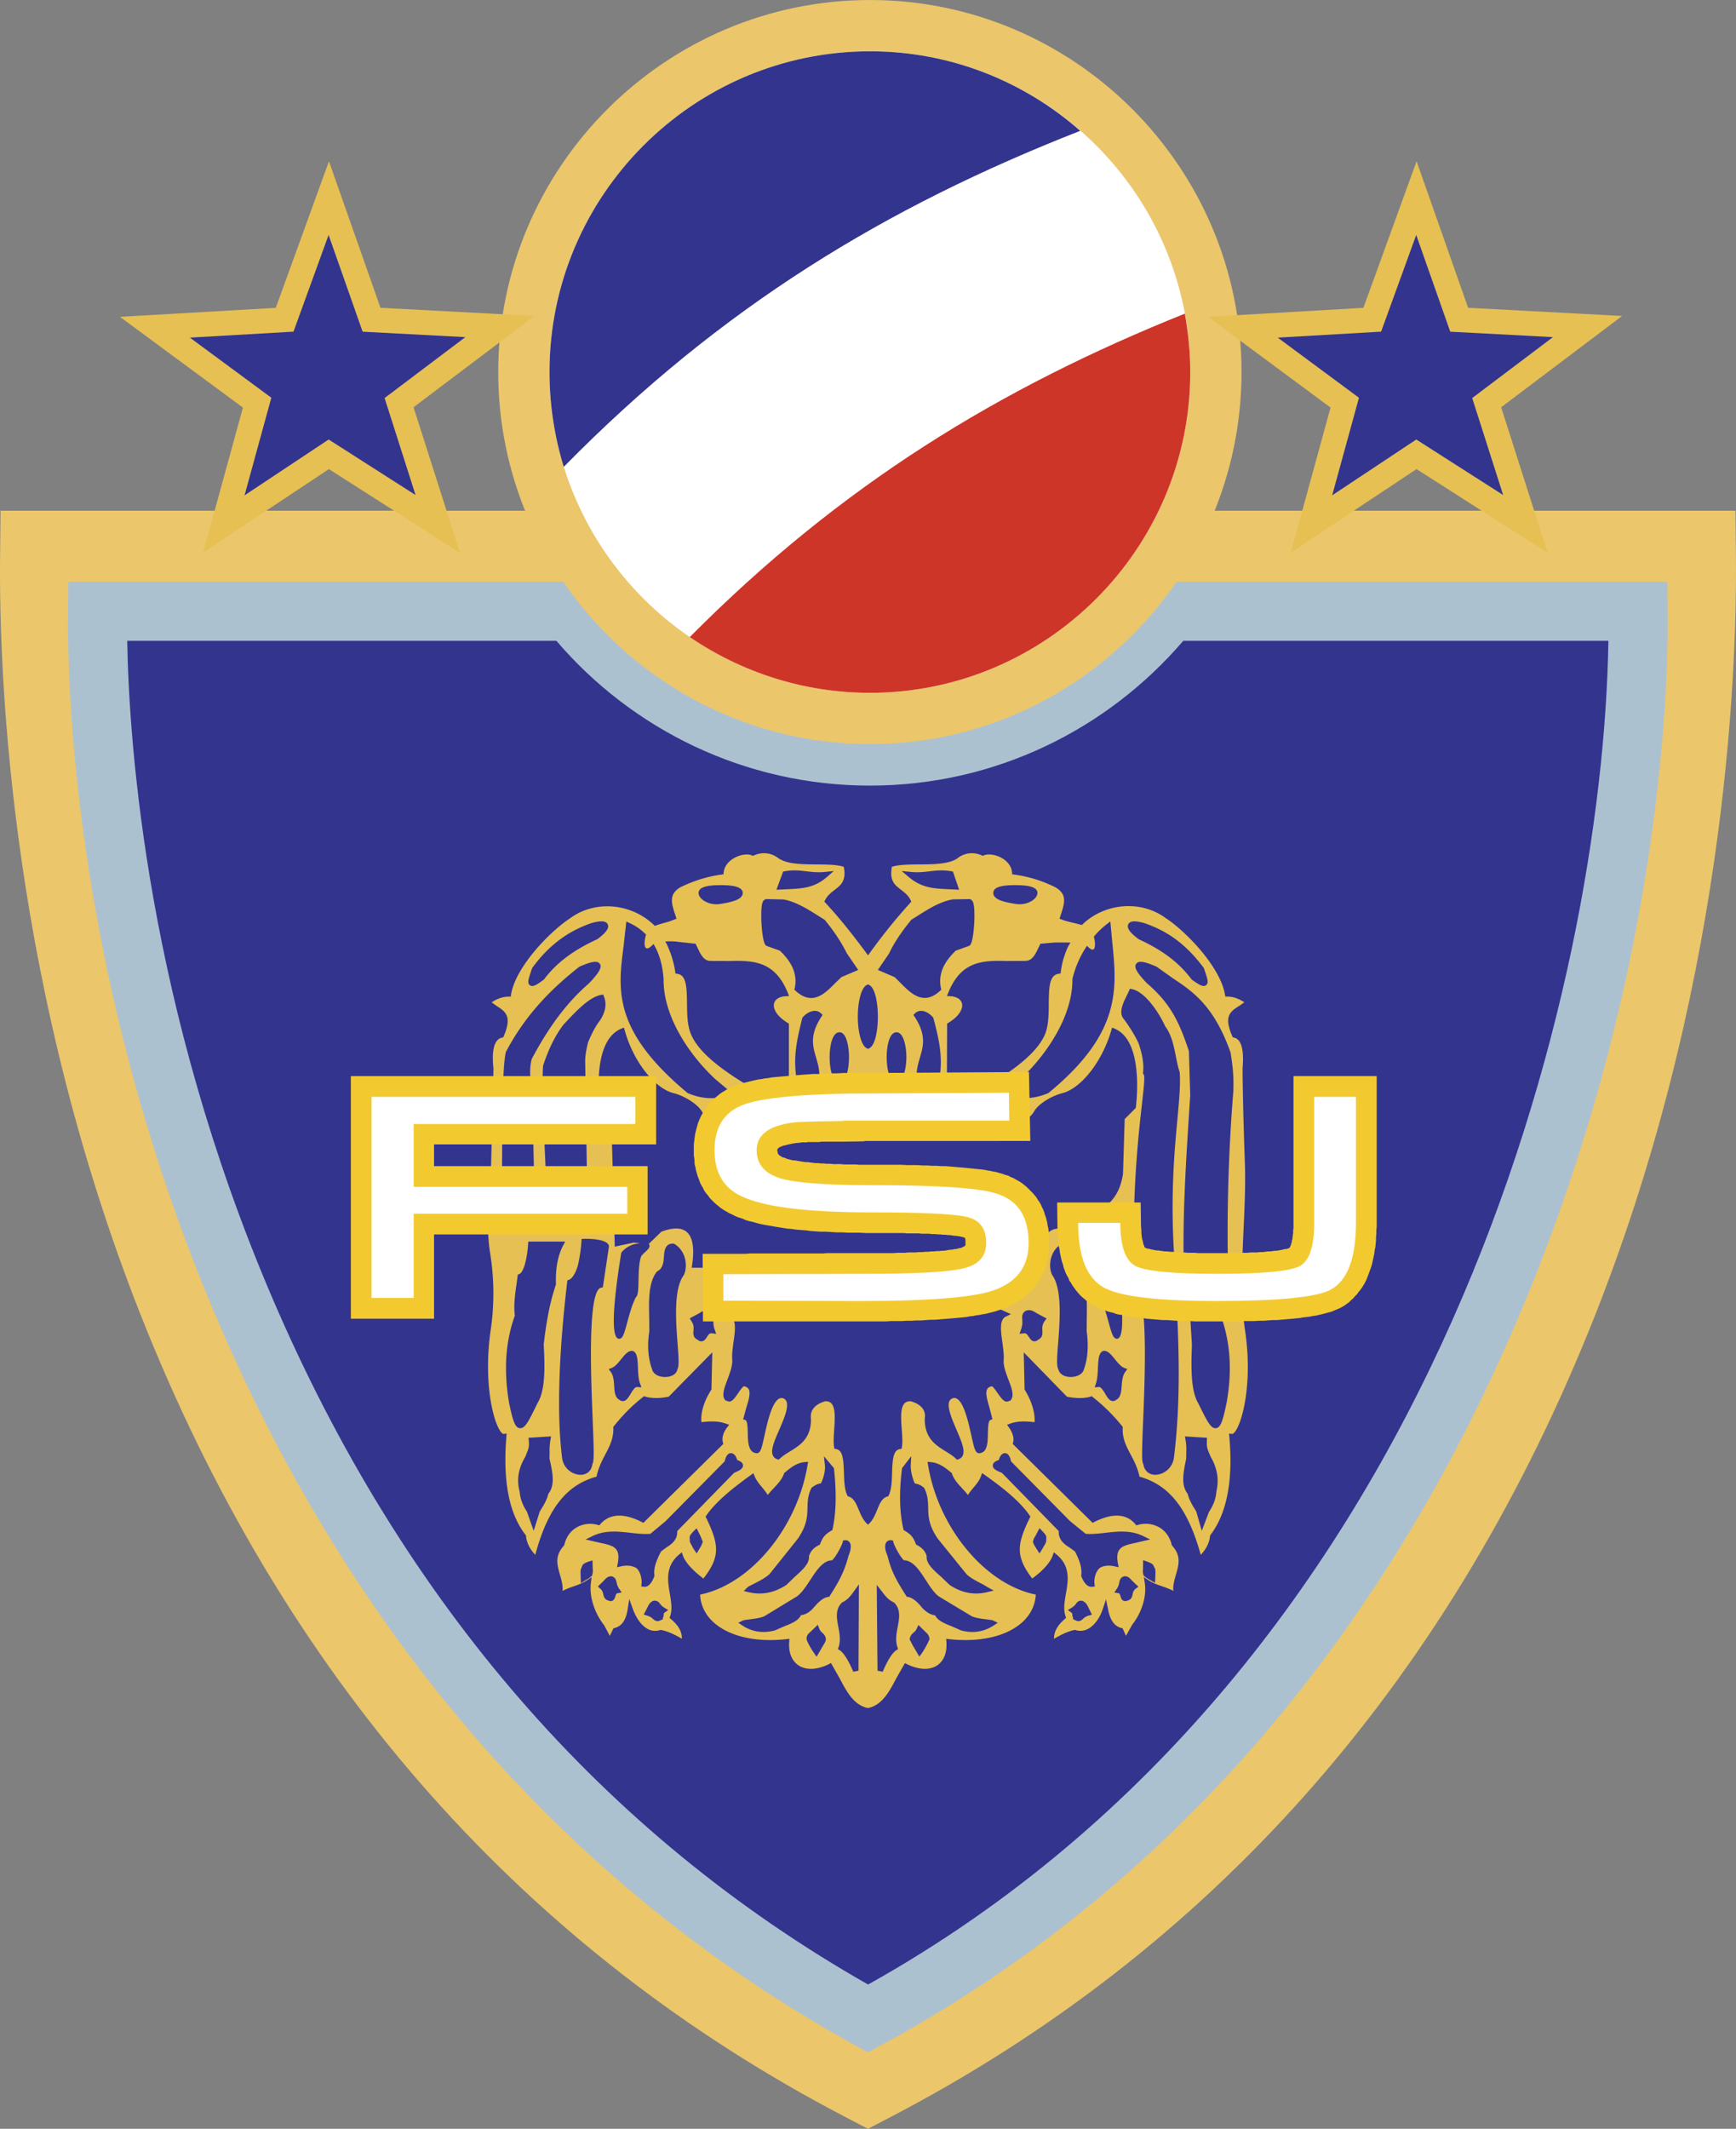 <?xml version="1.0" encoding="UTF-8"?> <svg xmlns="http://www.w3.org/2000/svg" width="2040" height="2500" viewBox="0 0 173.228 212.286"><rect x="0" y="0" width="173.228" height="212.286" fill="#808080" stroke="none"/><path d="M168.647 50.927H.055l-.047 4.526c-.125 12.062 1.052 43.735 14.656 77.241 14.412 35.493 37.909 61.903 69.841 78.496l2.109 1.096 2.109-1.096c31.928-16.59 55.421-43 69.829-78.497 13.582-33.462 14.782-65.16 14.668-77.235l-.043-4.531h-4.53z" fill="#ebc66b"></path><path d="M163.463 58.009H6.815l-.03 2.918c-.084 8.22.744 37.615 14.931 70.741 6.318 14.753 14.394 28.067 24.002 39.575 11.144 13.346 24.424 24.327 39.472 32.641l1.411.779 1.417-.768c14.874-8.052 28.047-18.879 39.159-32.18 9.575-11.462 17.659-24.794 24.026-39.625 14.441-33.636 15.291-62.973 15.207-71.163l-.03-2.918h-2.917z" fill="#acc1d0"></path><path d="M118.072 63.905c-7.583 8.837-18.785 14.435-31.254 14.435-12.5 0-23.73-5.597-31.297-14.435H12.694c.188 10.625 2.058 36.524 14.441 65.442 13.064 30.505 33.083 53.548 59.488 68.553 57.48-32.089 73.333-99.832 73.872-133.995h-42.423z" fill="#33348e"></path><path d="M86.818 74.205c20.398 0 37.068-16.67 37.068-37.103C123.886 16.671 107.216 0 86.818 0 66.386 0 49.715 16.671 49.715 37.103c0 20.432 16.671 37.102 37.103 37.102z" fill="#ebc66b"></path><path d="M86.818 69.089c17.586 0 31.952-14.367 31.952-31.986 0-17.62-14.366-31.986-31.952-31.986-17.62 0-31.986 14.366-31.986 31.986 0 17.619 14.366 31.986 31.986 31.986z" fill="#fff"></path><path d="M86.818 69.089c17.586 0 31.952-14.367 31.952-31.986 0-1.999-.204-3.931-.542-5.828-18.5 7.42-34.291 17.043-49.402 32.257 5.15 3.489 11.317 5.557 17.992 5.557z" fill="#cd3529"></path><path d="M107.792 13.045c-5.624-4.947-12.978-7.929-20.974-7.929-17.62 0-31.986 14.366-31.986 31.986 0 3.287.509 6.472 1.423 9.454 15.722-15.994 32.155-25.921 51.537-33.511z" fill="#33348e"></path><path d="M140.174 19.333l-4.126 11.364-15.507.896 12.229 9.049-3.969 14.461 12.549-8.325 13.082 8.355-4.637-14.522 12.073-9.105-15.37-.813-5.143-14.612-1.181 3.252z" fill="#e6c053"></path><path d="M137.003 33.119l.812-.047 3.503-9.644 3.396 9.648 10.246.542-8.055 6.075 3.088 9.671-8.669-5.537-8.391 5.567 2.671-9.731-8.101-5.994 9.5-.55z" fill="#33348e"></path><path d="M31.645 19.333l-4.126 11.364-15.55.896 12.272 9.05-3.97 14.46s11.374-7.544 12.549-8.325l13.083 8.354-4.638-14.521 12.073-9.105-15.371-.813c-.48-1.367-5.143-14.612-5.143-14.612l-1.179 3.252z" fill="#e6c053"></path><path d="M28.474 33.119l.813-.047 3.502-9.644 3.396 9.648 10.247.542-8.055 6.075s1.978 6.191 3.088 9.671l-8.67-5.537-8.391 5.567 2.671-9.733-8.125-5.993 9.524-.549z" fill="#33348e"></path><g fill="#e6c053"><path d="M71.959 90.126l.001-.001zM124.228 132.592c-.223-1.526-.298-3.146-.298-4.803 0-1.714.081-3.465.159-5.187.078-1.696.158-3.435.158-5.107 0-.474-.006-.941-.021-1.401-.163-4.415-.236-8.214-.236-9.56v-.029c.027-.296.044-.607.044-.913 0-1.008-.192-1.96-.885-2.119l-.134-.03-.055-.126c-.284-.65-.408-1.137-.408-1.521 0-.737.456-1.09 1.106-1.487l.511-.357c-.382-.256-.99-.571-1.671-.571h-.228l-.039-.224c-.511-2.854-4.043-6.397-5.892-7.589-2.524-1.87-6.156-1.517-8.389.678a8.387 8.387 0 0 0-.375-.104c-.481-.123-.965-.22-1.478-.385l-.372-.145.14-.428c.178-.542.314-.998.314-1.396 0-.497-.211-.904-.815-1.279a12.896 12.896 0 0 0-4.147-1.293l-.212-.027-.022-.213c-.081-.758-.655-1.2-.989-1.396-.606-.355-1.372-.473-1.821-.281l-.108.047-.108-.048a2.31 2.31 0 0 0-2.452.319c-.867.563-2.372.574-3.827.584-1.065.007-2.057.023-2.68.243a4.075 4.075 0 0 0-.069.618c0 .916.458 1.267.972 1.661.355.272.721.552.955 1.019l.083.165-.123.137a57.446 57.446 0 0 0-3.98 4.924l-.217.301-.221-.298c-1.48-2-2.68-3.473-4.014-4.925l-.129-.141.089-.169c.242-.458.604-.735.954-1.004.513-.394.971-.743.971-1.662 0-.179-.033-.399-.07-.626-.614-.22-1.646-.235-2.662-.242-1.457-.01-2.964-.021-3.829-.598-.735-.568-1.613-.676-2.471-.305l-.109.047-.109-.048c-.418-.186-1.156-.077-1.754.261-.351.197-.952.644-1.052 1.423l-.026.208-.208.027c-1.352.173-2.825.633-4.125 1.281-.598.379-.807.788-.807 1.282 0 .401.137.858.316 1.402l.141.433-.703.27c-.381.107-.756.206-1.134.33h-.002a9.707 9.707 0 0 0-.325.113c-2.26-2.248-5.925-2.628-8.462-.748-1.856 1.195-5.406 4.749-5.877 7.576l-.038.227h-.229c-.632 0-1.242.276-1.676.573l.507.363c.644.399 1.095.755 1.095 1.498 0 .379-.118.86-.388 1.5l-.055.128-.137.03c-.734.163-.903 1.153-.903 2.036 0 .391.033.761.064 1.028l-.042 1.805-.195 7.752-.139 2.327c-.084 1.182-.17 2.387-.17 3.602 0 .961.054 1.927.204 2.894.221 1.325.332 2.692.332 4.059 0 1.215-.087 2.431-.263 3.615-.19 1.3-.27 2.532-.27 3.664 0 3.466.748 5.984 1.355 6.617.093.098.157.119.177.117l.324-.033-.026.324a29.11 29.11 0 0 0-.097 2.295c0 3.28.662 5.739 2.007 7.48l.048.062.007.08c.056.641.398 1.304.918 1.848 1.247-4.602 3.097-6.964 6.116-7.796.162-.814.498-1.498.84-2.147.43-.816.837-1.589.837-2.591 0-.041 0-.082-.002-.124l-.003-.102.064-.079c.737-.898 1.514-1.795 2.887-2.887l.111-.088.135.041c.618.186 1.487.182 2.335.003l4.345-4.419-.084 3.708-.041.063c-.464.73-.977 1.795-.977 2.939 0 .082.012.165.017.247l.06-.005c.754-.068 1.534-.139 2.353.145l.354.124-.228.298c-.364.476-.516 1.033-.396 1.455l.044.154-7.979 7.874-.175-.089c-1.236-.633-2.954-1.109-4.111.209l-.114.13-.166-.048a2.71 2.71 0 0 0-2.077.244c-.625.36-1.054.958-1.243 1.728l-.016.066-.045.051c-.48.538-.638 1.032-.638 1.526 0 .441.125.882.26 1.354.136.475.274.96.274 1.465 0 .051-.021.105-.023.156a8.022 8.022 0 0 1 1.025-.429c.464-.159.945-.322 1.395-.617l.492-.323-.075.583a4.225 4.225 0 0 0-.032.521c0 1.216.498 2.599 1.357 3.688l.563 1.055.364-.75.12-.033c.71-.189 1.122-.777 1.292-1.847l.167-1.041.356.992c.441 1.228 1.416 2.516 2.712 2.104l.069-.022.071.016c.645.14 1.26.407 2.028.867.001-.024.008-.049.008-.073 0-.661-.352-1.268-1.082-1.88l-.142-.119.059-.175c.092-.271.126-.555.126-.848 0-.445-.08-.915-.161-1.401-.082-.485-.168-.997-.168-1.507 0-.826.226-1.649 1.063-2.361l.298-.253.133.369c.232.646.992 1.474 2.03 2.248.856-1.103 1.257-1.972 1.257-2.9 0-.891-.352-1.845-.974-3.137l-.068-.143.089-.13c.998-1.44 2.785-2.828 4.401-3.995l.282-.204.129.322c.16.399.467.767.765 1.124.193.231.376.473.535.723.159-.197.334-.395.526-.597.443-.466.901-.948 1.087-1.506l.024-.073.06-.049c.57-.475 1.16-.966 1.977-1.044l.351-.033-.058.347c-1.044 6.3-5.723 11.887-10.716 12.893.052 1.057.508 2.015 1.355 2.775 1.555 1.395 4.192 2.004 7.234 1.672l.322-.035-.022.324c-.072 1.043.255 1.866.923 2.316.748.505 1.851.466 3.025-.105l.218-.128.871 1.533c.694 1.322 1.416 2.685 2.824 2.963 1.409-.279 2.13-1.642 2.825-2.963l.861-1.517.228.112c1.168.568 2.26.608 2.998.111.664-.448.989-1.272.916-2.322l-.023-.323.323.035c3.041.329 5.678-.275 7.235-1.658.856-.76 1.322-1.724 1.387-2.789-5.011-1.003-9.704-6.591-10.748-12.893l-.057-.347.35.033c.792.075 1.38.518 2.012 1.044l.058.049.025.073c.187.562.637 1.046 1.073 1.515.188.202.357.397.512.592.154-.232.328-.458.51-.675.311-.37.631-.752.78-1.167l.125-.341.291.206c1.623 1.15 3.418 2.524 4.438 3.997l.09.13-.069.143c-.605 1.26-.988 2.211-.988 3.139 0 .898.378 1.785 1.24 2.9 1.026-.744 1.783-1.572 2.028-2.25l.131-.365.297.249c.85.71 1.082 1.533 1.082 2.357 0 .515-.09 1.03-.176 1.52-.084.49-.167.962-.167 1.409 0 .29.035.567.125.833l.058.173-.138.119c-.722.627-1.069 1.251-1.069 1.937l.002.032c.683-.4 1.321-.72 2.016-.878l.072-.017.071.022c1.248.397 2.28-.809 2.709-2.098l.323-.967.2 1c.221 1.098.63 1.671 1.328 1.858l.125.033.339.747.61-1.093c.826-1.041 1.31-2.38 1.31-3.562 0-.205-.015-.405-.044-.598l-.092-.602.508.334c.45.294.938.458 1.411.617.346.117.696.257 1.038.428-.004-.06-.028-.122-.028-.181 0-.503.139-.987.276-1.461.135-.47.261-.91.261-1.349 0-.489-.157-.978-.63-1.509l-.045-.051-.017-.066c-.188-.766-.615-1.361-1.234-1.72a2.744 2.744 0 0 0-2.122-.252l-.167.048-.113-.132c-1.125-1.318-2.836-.839-4.075-.206l-.174.089-7.979-7.874.044-.154c.113-.393-.042-.954-.401-1.463l-.206-.291.335-.121c.794-.286 1.593-.215 2.363-.145l.049.004c.003-.053.009-.107.009-.16 0-1.171-.511-2.276-.969-3.031l-.038-.062-.084-3.708 4.311 4.423c.879.179 1.748.184 2.332-.001l.137-.044.113.09a17.922 17.922 0 0 1 2.921 2.887l.066.081-.004.104c-.002.061-.004.12-.004.179 0 .979.407 1.74.835 2.543.345.646.683 1.326.844 2.135 2.982.831 4.832 3.194 6.114 7.798.52-.544.864-1.207.92-1.85l.007-.078.047-.062c1.323-1.741 1.988-4.226 1.988-7.403 0-.751-.037-1.541-.111-2.37l-.03-.329.329.034c.021.002.086-.02.183-.122.613-.642 1.362-3.146 1.362-6.575a25.074 25.074 0 0 0-.286-3.704zm-11.643-40.427c.164-.334.655-.375 1.562-.123 1.649.56 3.816 1.574 5.958 4.467l.026.034.095.284c.271.806.407 1.209.119 1.421-.273.201-.668-.016-1.397-.546l-.032-.023-.025-.032c-1.245-1.651-2.865-2.88-5.251-3.983l-.025-.013-.022-.016c-.864-.643-1.183-1.11-1.008-1.47zm-2.181.022l.391-.301.193 2.061c.47 4.664.914 9.069-6.344 15.029l-.031.025-.035.015c-1.294.549-2.586.639-4.066.285l-.517-.124 1.819-1.56c2.419-2.217 5.231-6.156 5.198-9.963v-.032l.007-.032a10.134 10.134 0 0 1 1.446-3.276c.071.076.136.139.195.19a.974.974 0 0 0 .239.164c.269.111.368-.138.365-.504a2.66 2.66 0 0 0-.038-.419 4.321 4.321 0 0 0-.072-.345 8.606 8.606 0 0 1 1.25-1.213zm-9.084-3.92c1.502 0 2.202.248 2.202.78 0 .222-.134.455-.377.655-.374.308-1.062.581-1.875.424-1.119-.176-2.153-.428-2.153-1.08 0-.539.68-.779 2.203-.779zm-.771 7.564l1.801-.007c.673-.048.96-.652 1.264-1.291l.205-.424 1.503-.127-.005.011c.384-.013.763-.012 1.14-.004l.044.001c.104.002.207.002.31.007l-.246.423h-.002c-.362.821-.609 1.641-.706 2.45l-.024.204-.203.032c-.894.142-.965 1.218-.979 2.974-.007 1.03-.016 2.096-.334 2.956-1.015 2.615-5.187 4.944-8.233 6.644l-1.61.907.036-8.512.129-.079c1.171-.721 1.466-1.473 1.35-1.936-.104-.41-.522-.678-1.122-.714l-.377-.023.143-.35c1.318-3.241 3.552-3.193 5.916-3.142zm-9.909-8.408l-.664-.566.868.09c.736.077 1.324.008 1.892-.059.653-.077 1.329-.157 2.193-.006l.158.027.492 1.439.128.377-.944-.045c-1.625-.074-2.799-.127-4.123-1.257zm-1.933 7.675c.48-1.023 1.201-2.117 2.204-3.344l.03-.036.676-.423c1.061-.672 2.156-1.367 3.429-1.606l1.702-.032c.114.016.27.09.364.357.084.237.122.721.122 1.283 0 1.171-.166 2.677-.439 2.962a.321.321 0 0 1-.203.091l.042-.002s-1.152.415-1.262.453c-.704.681-1.555 1.687-1.555 3.036 0 .226.024.461.078.707l.032.151-.114.105c-1.671 1.542-2.943.247-3.964-.793l-.574-.566-1.679-.72 1.111-1.623zm2.56 6.294l-.121-.184.156-.155a.85.85 0 0 1 .646-.246c.382.014.809.25 1.141.633l.041.047.016.061c.583 2.192.965 3.916.581 6.147l-.026.152-.145.055c-.737.28-1.08.198-1.702.047l-.335-.081-.023-.186c-.104-.838.101-1.539.299-2.215.339-1.157.66-2.251-.528-4.075zm-.824 4.02c0 1.008-.262 2.508-.982 2.508-.679 0-.983-1.26-.983-2.508 0-.918.207-2.473.983-2.473.721-.001.982 1.479.982 2.473zm-3.95-7.188l.121-.061.122.061c.594.297.861 1.8.861 3.156 0 1.257-.225 2.839-.861 3.156l-.122.061-.121-.061c-.615-.307-.896-1.852-.896-3.156s.281-2.849.896-3.156zm-8.347-11.315l.153-.027c.844-.151 1.513-.071 2.159.005.568.067 1.154.137 1.893.06l.849-.088-.642.562c-1.295 1.133-2.48 1.186-4.121 1.26l-.96.045.669-1.817zm-2.063 3.108c.094-.269.25-.343.406-.36l1.706.039c1.248.238 2.378.949 3.471 1.637l.624.388.028.035c.921 1.125 1.642 2.217 2.183 3.306l1.135 1.661-1.681.72-.621.603c-1.062 1.069-2.266 2.281-3.948.758l-.116-.105.033-.152c.052-.245.076-.48.076-.707 0-1.348-.851-2.354-1.555-3.036l-1.262-.453.042.002a.331.331 0 0 1-.203-.091c-.272-.285-.438-1.791-.438-2.962-.002-.563.037-1.047.12-1.283zm8.634 15.395c0 .932-.2 2.508-.949 2.508-.679 0-.983-1.26-.983-2.508 0-.918.207-2.473.983-2.473.751-.001.949 1.618.949 2.473zm-3.283.055c.198.676.404 1.376.299 2.215l-.025.188-.383.089c-.62.145-.931.217-1.652-.057l-.145-.055-.026-.152c-.375-2.182-.027-3.849.546-6.143l.016-.063.042-.049c.331-.381.766-.618 1.163-.633a.86.86 0 0 1 .657.246l.156.155-.12.184c-1.188 1.824-.867 2.918-.528 4.075zm-9.525-17.2c1.503 0 2.203.248 2.203.78 0 .643-1.033.898-2.152 1.08l-.007.001.007-.001c-.813.157-1.501-.116-1.875-.424-.243-.201-.377-.433-.377-.655-.001-.533.698-.781 2.201-.781zm-2.646 5.829l.147.014.208.432c.301.635.586 1.235 1.221 1.282l1.823.008c2.374-.051 4.616-.098 5.936 3.143l.142.35-.376.023c-.6.037-1.02.304-1.123.714-.116.463.178 1.215 1.349 1.936l.129.079v8.046l-.002.464-1.675-.95c-3.006-1.691-7.124-4.006-8.131-6.6-.337-.871-.348-1.955-.359-3.004-.018-1.727-.092-2.786-.956-2.925l-.197-.031-.028-.198c-.136-.952-.438-1.884-.866-2.786-.025-.041-.07-.116-.125-.203.102-.006.204-.014.308-.018l.017-.001c.221-.005.445 0 .669.013l.639.073c.09.014.179.019.27.037a.019.019 0 0 0-.002-.007l.982.109zm-7.045.31l.238-2.128.042-.381.341.156a5.42 5.42 0 0 1 1.63 1.151 3.177 3.177 0 0 0-.141.704c-.038.467.071.806.437.608.069-.038.149-.097.238-.177.063-.057.131-.125.205-.206.576.941.915 2.115 1.008 3.521-.033 3.776 2.646 7.624 5.155 9.955l1.873 1.568-.528.125c-1.511.353-2.765.265-4.064-.286l-.037-.016-.031-.026c-7.444-6.203-6.92-10.266-6.366-14.568zM53 96.833l.097-.289.025-.034c2.107-2.898 4.391-3.938 5.942-4.474.912-.247 1.413-.205 1.577.132.175.36-.145.826-1.005 1.466l-.022.016-.026.013c-2.421 1.12-4.051 2.349-5.285 3.983l-.023.031-.032.023c-.726.541-1.096.749-1.368.55-.288-.208-.152-.611.12-1.417zm5.631 24.474l-3.734-.038-.257-.006-.228-5.472c-.177-3.786-.36-7.7-.222-9.485l.002-.033.01-.032c.568-1.703 1.186-2.949 2.025-4.064l.181-.192c1.13-1.2 2.412-2.56 3.559-2.769l.218-.04.083.206c.28.699.174 1.443-.343 2.3-.589.753-.911 1.495-1.238 2.237-.167.67-.264 1.157-.296 1.794l.24 15.594zm-8.579-.043l.05-5.818c.023-4.653.046-9.049.365-10.498l.008-.036.017-.032c2.145-4.078 5.022-6.661 7.289-8.456l.027-.022.033-.014c1.216-.53 1.779-.607 2.011-.275a.43.43 0 0 1 .08.252c0 .301-.279.777-1.162 1.697-2.153 1.857-3.969 4.258-5.714 7.548a5.276 5.276 0 0 0-.154 1.26c0 .455.054.887.112 1.354.064.514.129 1.043.129 1.649 0 .101-.001.205-.006.311l.244 11.123-3.059-.038-.27-.005zm4.663 27.701c-.143.619-.489 1.176-.827 1.716l-.029.045-.605 1.929s-.672-1.901-.675-1.913c-.431-.646-.675-1.304-.72-1.958l-.009-.055c0 .006.003.012.004.019a4.318 4.318 0 0 1-.15-1.101c0-.805.239-1.596.711-2.363l.139-.359c.196-.495.262-.662.211-1.271l-.023-.275 1.902-.12.343-.021-.059.338a6.408 6.408 0 0 0-.086 1.212l-.011.68c.149.632.323 1.382.323 2.076.001.544-.128 1.038-.439 1.421zm.746-20.831c-.684 2.016-.984 4.063-1.206 5.929.118 2.162.177 4.574-.603 5.825-.932 1.929-1.279 2.593-1.788 2.53-.436-.053-.664-.589-1.06-2.491l-.001-.009a20.708 20.708 0 0 1-.311-3.491c0-1.865.294-3.595.881-5.229a6.962 6.962 0 0 1-.051-.829c0-.789.113-1.581.224-2.355l.125-.909.15-.057c.403-.153.771-1.408.876-2.983l.017-.253h3.683l-.208.397c-.529 1.009-.763 2.262-.714 3.83l.001.049-.015.046zm4.694.24l-.183.04c-.799.172-1.004 3.242-1.004 6.58 0 2.321.1 4.771.168 6.468.068 1.681.105 2.742.105 3.418 0 .701-.044.974-.128 1.109-.073.636-.501 1.06-1.136 1.08-.818.025-1.773-.622-1.89-1.712-.211-1.674-.298-3.539-.298-5.469 0-4.142.397-8.575.807-12.042l.02-.167.158-.057c.338-.12.781-.787.977-1.831.137-.683.234-1.41.267-1.995l.014-.246.247-.01c.023-.001 2.249-.078 2.473.667l.018.058-.615 4.109zm3.43 9.938c-.235-.019-.46.355-.658.686-.207.345-.402.67-.712.718a.536.536 0 0 1-.397-.119c.005.004.008.009.014.012l-.063-.042c.017.015.032.018.049.03-.455-.229-.494-.787-.532-1.38-.031-.485-.066-1.035-.336-1.404l-.208-.284.328-.128c.309-.122.633-.519.919-.868.401-.493.748-.917 1.181-.802l.046.012.039.027c.345.239.37.833.4 1.585.022.542.048 1.157.208 1.593l.146.399-.424-.035zm4.677-11.21l-.012.03-.02.026c-1.034 1.386-.782 4.664-.616 6.833.113 1.473.159 2.237-.023 2.583-.08.374-.424.642-.939.72-.578.088-1.289-.088-1.527-.592l-.009-.02c-.449-1.187-.553-2.484-.322-3.929l-.013-1.317c-.04-1.744-.081-3.547.749-4.606l.035-.044.05-.027c.545-.294.592-.885.636-1.458.043-.552.103-1.309.923-1.285l.07.002.06.036c1.075.635 1.363 2.089.958 3.048zm2.766 5.856c-.211-.027-.31.091-.484.363-.118.186-.252.396-.498.431-.151.021-.3-.033-.454-.16-.446-.215-.418-.609-.394-.901.025-.292.05-.594-.218-.96l-.154-.265.949-.51c.322-.205.625-.398 1.04-.251l.03.011.026.016c.379.244.353.567.33.852-.02.247-.045.554.118 1.014l.147.414-.438-.054zm-11.934 24.154l-.298.253-.423.249-.406.266-.04-1.139.022-.221.036-.101.076-.16c.062-.272.223-.371.709-.547l.353-.105.024.839c.02.179.037.332-.061.623l.008.043zm2.528 1.764c-.107.019-.146.091-.216.313-.05.161-.113.361-.31.445-.116.049-.25.035-.392-.028.014.003.022.012.038.015l-.068-.023c.011.006.02.004.03.009-.385-.1-.461-.411-.507-.623-.043-.2-.083-.387-.314-.566l-.223-.21.603-.591c.188-.211.383-.429.735-.429h.048l.044.017c.333.121.392.387.439.601.04.181.085.385.268.652l.238.347-.413.071zm5.054 1.679l-.336.24c-.127.09-.123.162-.114.302l-.104.399-.345.128.104-.021c-.364.152-.575-.034-.729-.17-.13-.114-.277-.243-.595-.326l-.322-.101.372-.711c.124-.261.231-.487.541-.642l.047-.023.052-.004c.36-.03.496.151.606.294.085.113.19.253.471.421l.352.214zm3.307-6.423l-.463.774-.32-.46-.336-.63-.022-.061-.013-.09v-.21c-.047-.265.04-.398.409-.792l.279-.26.386.784.207.532.039-.022-.166.435zm3.368-7.301l-.099.043-5.674 5.808c.001.025.004.052.004.077 0 .861-.645 1.275-1.125 1.583l-.494.368c-.414.804-.68 1.459-.68 2.101 0 .091.005.183.016.275l.009.068-.026.064c-.119.296-.433 1.082-1.027 1.016l-.269-.03.03-.269c.056-.503-.135-1.238-.506-1.563-.443-.25-.946-.306-1.537-.175l-.399.088.074-.402c.294-1.592-.473-1.755-1.743-2.026l-1.47-.339.684-.335c1.25-.614 2.549-.468 3.805-.327.688.077 1.339.147 1.972.1l1.503-1.245 5.914-5.981c.119-.541.33-.823.636-.818.278.004.503.272.609.681.296.104.565.251.581.527l.001.026c-.002.341-.42.524-.789.685zm1.212 11.485c.085-.086.251-.172.618-.357.496-.25 1.242-.627 1.612-.994l2.821-3.525c.918-1.339.94-2.229.962-3.088.015-.602.03-1.224.374-1.926l.029-.061.055-.04c.353-.257.543-.354.882-.401.243-.483.408-1.113.408-1.608 0-.076-.004-.148-.011-.215l-.099-.884 1 1.183.01.083c.109 1.021.164 1.961.164 2.828 0 1.179-.101 2.224-.305 3.155l-.025.117-.104.06c-.602.349-.86.649-1.102 1.285l-.036.096-.09.048c-.494.262-.817.536-1.004 1.123.003.032.009.063.009.094 0 .685-.708 1.314-1.394 1.925l-.818.79-.038.04-.022.015c-1.218.79-2.451 1.023-3.768.714l-.474-.111.346-.346zm7.848 5.172c-.026.216-.145.403-.308.662l-.619 1.062-.243-.35c-.343-.496-.607-.976-.744-1.349l-.021-.057.006-.06c.032-.351.177-.479.396-.671l.422-.405.307-.295.144.386c.078.205.179.296.296.402.139.125.313.281.363.6l.005.038-.004.037zm.4-4.361l-.065.104-.121.019c-.544.086-1.005.572-1.428 1.06-.404.478-.827.703-1.278.759-.227.529-.93.826-1.64 1.101l-.914.401-.048.023-.022.005c-1.189.297-2.276.125-3.231-.511l-.389-.26.418-.209c.112-.055.287-.08.674-.128.468-.059 1.107-.141 1.498-.314l3.247-1.974c.498-.358.934-1.024 1.355-1.668.622-.95 1.266-1.927 2.173-1.941.379-.368.922-1.37 1.045-1.802l.052-.182.188-.015a.491.491 0 0 1 .457.206c.302.434-.104 1.327-.105 1.317-.427 1.667-1.016 2.669-1.866 4.009zm2.855 7.48l-.521.103c-.461-1.106-.955-1.888-1.354-2.147l-.176-.113.066-.199c.224-.674.095-1.364-.031-2.032-.158-.836-.32-1.701.331-2.374l.032-.034.042-.021c.533-.267.803-.609 1.155-1.102l.495-.694-.039 8.613zm3.883-2.358l.066.2-.176.113c-.4.259-.894 1.042-1.355 2.147l-.521-.103-.068-7.759-.007-.802.599.77c.313.404.56.723 1.083.971l.044.021.034.036c.651.673.489 1.538.331 2.374-.125.669-.255 1.359-.03 2.032zm3.174-.716a8.476 8.476 0 0 1-.736 1.33l-.247.336-.654-1.104-.297-.573-.019-.021.014-.087c.05-.326.232-.483.378-.61.117-.102.229-.199.319-.406l.164-.352.689.673c.215.197.345.316.408.653l.014.084-.033.077zm6.438-1.443c-1.008.645-2.034.808-3.227.509l-.05-.02-.933-.411c-.701-.271-1.395-.564-1.631-1.081-.582-.072-1.028-.46-1.327-.785-.511-.639-.965-.984-1.391-1.055l-.12-.02-.065-.102c-.906-1.431-1.481-2.391-1.86-4-.115-.229-.232-.571-.232-.882 0-.16.031-.309.106-.426a.504.504 0 0 1 .474-.225l.188.015.052.182c.123.433.667 1.434 1.045 1.802.914.014 1.558 1.003 2.182 1.965.412.636.836 1.292 1.294 1.632 0 0 3.265 1.966 3.302 1.987.368.174 1.016.254 1.491.314.389.048.566.072.678.127l.427.214-.403.26zm-6.542-11.736c.021.859.043 1.748.948 3.07l2.871 3.546c.35.368 1.096.747 1.593.999l.601.349.529.295-.657.159c-1.296.315-2.554.074-3.738-.715l-.04-.035-.855-.819c-.693-.607-1.407-1.234-1.407-1.916 0-.032.006-.065.009-.097-.149-.554-.484-.843-.976-1.121l-.086-.048-.035-.092c-.243-.635-.5-.936-1.103-1.285l-.102-.059-.026-.114c-.221-.929-.33-1.983-.33-3.151 0-.883.063-1.832.189-2.841l.009-.073.383-.499.534-.695-.048.875a1.703 1.703 0 0 0-.004.125c0 .518.169 1.2.41 1.727.332.049.563.139.881.394l.048.038.026.055c.345.703.361 1.324.376 1.928zm11.781 3.369l-.109.253-.343.585-.222.35-.499-.779-.14-.309-.015-.022.013-.081c.046-.274.138-.407.227-.535l.227-.431.191-.367.26.276c.371.394.457.527.409.792v.163l.001.105zm4.243 7.383a1.24 1.24 0 0 0-.562.321c-.153.14-.363.33-.731.176l.105.021-.347-.128-.104-.399c.008-.141.013-.212-.114-.302l-.336-.24.354-.213c.288-.173.39-.314.473-.427.097-.135.23-.319.572-.288l.051.004.046.023c.333.167.448.411.593.721l.318.645-.318.086zm4.698-2.686c-.248.182-.284.37-.323.569-.04.211-.108.522-.499.618.01-.004.02-.002.029-.007l-.06.02c.013-.002.018-.01.031-.013-.151.064-.291.076-.409.021-.196-.089-.255-.29-.302-.452-.067-.23-.103-.283-.199-.3l-.415-.073.237-.347c.178-.261.217-.461.253-.638.043-.222.098-.497.46-.618l.042-.014h.044c.342 0 .522.205.697.404l.412.393.261.246-.259.191zm1.813-2.175l.068.132.051.092.028.272-.023.685-.03.416-.815-.476-.273-.207-.025-.011-.026-.08c-.092-.276-.071-.438-.051-.593l.005-.478.001-.418.36.131c.523.191.652.286.73.535zm-14.265-10.51l5.888 5.955 1.557 1.265c.633.048 1.28-.022 1.964-.1 1.244-.141 2.531-.287 3.781.327l.69.332-1.478.347c-1.226.263-2.035.437-1.742 2.023l.074.402-.4-.088c-.594-.132-1.083-.076-1.465.15-.43.344-.601 1.075-.544 1.588l.03.269-.271.03c-.286.032-.702-.119-1.06-1.016l-.026-.064.008-.068a2.38 2.38 0 0 0 .018-.291c0-.716-.304-1.418-.644-2.08l-.49-.358c-.509-.325-1.134-.725-1.134-1.589 0-.027.004-.058.004-.086l-5.671-5.805a3.271 3.271 0 0 0-.075-.032c-.411-.17-.836-.346-.836-.697v-.023c.015-.281.294-.429.604-.534.106-.41.324-.677.591-.681.433-.006.573.55.627.824zm-.079-6.057l-.368.101c-.328-.048-.585-.416-.885-.843-.155-.222-.479-.685-.587-.697-.223.047-.372.136-.453.271-.221.372.005 1.132.203 1.802l.258 1.005.054.204-.217.09c-.213.09-.228.836-.236 1.33-.018.903-.036 1.925-.868 1.978l-.044.002-.042-.012c-.313-.083-.418-.49-.7-1.766-.323-1.457-.862-3.896-1.794-3.726-.198.061-.325.161-.394.313-.268.579.279 1.846.717 2.863.463 1.075.863 2.003.618 2.546a.69.69 0 0 1-.427.375l-.156.05-.117-.114c-.283-.274-.638-.493-1.013-.725-.976-.602-2.081-1.284-2.081-3.204v-.081c.012-.058.024-.144.024-.246 0-.417-.203-1.119-1.435-1.463-.27-.002-.469.069-.611.216-.432.449-.348 1.59-.274 2.599.046.646.092 1.257.017 1.735l-.03.19-.189.035c-.646.118-.723 1.022-.765 2.387-.025.808-.052 1.642-.328 2.208l-.051.105-.111.035c-.526.165-.747.706-1.003 1.333-.185.454-.376.922-.712 1.273l-.196.205-.196-.205c-.336-.351-.533-.823-.724-1.28-.25-.597-.486-1.163-.993-1.326l-.11-.036-.05-.104c-.276-.566-.302-1.4-.327-2.207-.043-1.366-.119-2.271-.766-2.388l-.19-.035-.03-.19c-.074-.476-.032-1.085.012-1.729.069-1.014.147-2.162-.286-2.61-.138-.143-.333-.212-.593-.21-1.239.347-1.457 1.062-1.457 1.529 0 .086.007.165.017.23v.067c0 1.894-1.111 2.577-2.093 3.18-.371.229-.721.444-1.009.715l-.117.109-.153-.049a.688.688 0 0 1-.427-.375c-.244-.541.158-1.464.623-2.534.442-1.019.994-2.287.725-2.87a.59.59 0 0 0-.378-.313c-.948-.179-1.491 2.291-1.815 3.766-.272 1.238-.372 1.633-.669 1.719l-.045.012-.046-.002c-.854-.052-.877-1.084-.899-1.995-.012-.517-.028-1.225-.239-1.313l-.225-.071.321-1.175c.212-.684.453-1.46.226-1.844-.084-.142-.24-.234-.451-.279-.131.009-.446.47-.597.692-.29.425-.54.792-.866.843 0 0-.369-.101-.399-.128-.414-.438-.133-1.186.192-2.051.26-.693.556-1.479.48-2.122-.023-.512.059-1.1.138-1.669.156-1.13.305-2.198-.325-2.504l-.539-.25 1.448-.637h25.604l.044-.006.638.276.803.365-.517.252c-.647.313-.486 1.463-.331 2.575.075.542.153 1.104.141 1.625-.09.626.213 1.421.48 2.123.326.857.606 1.593.166 2.055zm3.439-7.948c-.268.368-.251.67-.235.962.017.292.035.684-.407.898-.145.125-.287.18-.434.163-.245-.03-.382-.239-.503-.425-.179-.273-.288-.398-.503-.372l-.436.055.147-.414c.166-.468.145-.778.129-1.027-.018-.277-.039-.592.311-.833l.032-.022.037-.012c.436-.146.747.052 1.076.26l.666.355.305.16-.185.252zm3.864 4.951l-.006.016-.008.014c-.26.494-.969.667-1.536.583-.496-.073-.833-.332-.938-.688l-.031-.072c.001.012.014.017.017.028-.086-.165-.131-.405-.131-.792 0-.43.043-1.017.104-1.802.072-.914.158-2.025.158-3.109 0-1.479-.162-2.905-.745-3.704l-.019-.025-.012-.029a2.398 2.398 0 0 1-.179-.931c0-.813.368-1.68 1.142-2.121l.059-.034.067-.002c.804-.024.863.731.907 1.284.044.574.09 1.167.622 1.46l.049.026.034.043c.839 1.072.806 2.985.777 4.675 0 0-.007 1.249-.01 1.217.207 1.579.104 2.838-.321 3.963zm4.167.131c-.27.37-.314.918-.353 1.403-.047.594-.095 1.153-.548 1.381.018-.014.036-.018.055-.036l-.069.047.014-.012a.52.52 0 0 1-.379.12c-.308-.042-.496-.356-.714-.719-.188-.314-.422-.705-.641-.686l-.411.036.13-.392c.141-.424.17-1.021.194-1.546.037-.78.066-1.396.417-1.64l.039-.027.046-.012c.433-.115.78.309 1.181.801.286.351.61.748.919.869l.328.128-.208.285zm-.053-25.219l-.081 2.664s-.084 2.787-.089 2.82c-.295 1.845-1.064 2.934-2.656 3.833l.957 2.978-1.001.072.27.058c.634.09 1.158.372 1.557.838l.049.058.012.075c.862 5.36.966 8.217.312 8.493l-.05.021h-.054c-.375 0-.513-.499-.847-1.705-.22-.799-.494-1.785-.827-2.424-.241-.222-.262-.751-.278-1.732-.013-.808-.026-1.724-.236-2.321-.036-.105-.279-.33-.423-.464-.304-.28-.542-.502-.403-.766a.352.352 0 0 1 .05-.068l-.018.002-1.228-1.192c-.802-.302-1.875-.539-2.539-.002-.613.495-.8 1.63-.54 3.28l.049.312H69.02l.046-.311c.247-1.655.049-2.791-.571-3.286-.666-.532-1.721-.294-2.507.006l-1.228 1.193-.037-.003a.314.314 0 0 1 .051.071c.139.262-.095.479-.391.754-.135.126-.386.36-.419.479-.212.604-.233 1.579-.249 2.362-.021.978-.042 1.471-.265 1.684-.359.655-.636 1.673-.859 2.495-.314 1.158-.444 1.637-.815 1.637h-.055l-.05-.021c-.653-.275-.549-3.132.312-8.493l.012-.075.05-.059a2.452 2.452 0 0 1 1.502-.833c.109-.023.207-.044.299-.062l-.627-.043-1.874.398s-.338-12.501-.345-12.718l-1.144-1.111-.01-.098a21.842 21.842 0 0 1-.116-2.173c0-2.287.434-4.862 2.246-5.626l.284-.12.083.296c.859 3.081 2.96 5.766 4.887 6.248.958.24 2.305 1.001 2.812 1.821.465.804 1.359 1.091 2.306 1.395.655.209 1.32.439 1.863.843.128 0 12.4.101 12.4.101s12.245-.101 12.372-.101c.552-.402 1.222-.631 1.881-.84.954-.303 1.855-.589 2.321-1.396.46-.806 1.819-1.575 2.811-1.823 1.891-.48 3.993-3.167 4.89-6.25l.085-.294.281.121c1.841.789 2.218 3.523 2.218 5.629 0 .912-.071 1.707-.124 2.172l-.01.094c.001-.003-.976.974-1.109 1.107zm4.95 13.83l.097 1.808c.17 3.182.345 6.421.345 9.711 0 2.772-.125 5.58-.477 8.418v.001c-.138 1.084-1.097 1.73-1.905 1.706-.629-.019-1.062-.439-1.151-1.07-.08-.121-.121-.368-.121-1.03 0-.652.037-1.696.107-3.383.066-1.609.169-4.12.169-6.52 0-3.347-.201-6.479-.984-6.652l-.287-.063.086-.281c.137-.443.179-1.004.179-1.56 0-.591-.049-1.178-.084-1.614 0 0-.038-.733-.039-.712 0-6.686.526-11.331.84-14.107.121-1.07.23-2.033.23-2.551 0-.187-.015-.314-.047-.371l-.084-.095.011-.117c.017-.16.026-.322.026-.487 0-.71-.155-1.482-.477-2.422-.336-.742-.978-1.777-1.583-2.557a1.141 1.141 0 0 1-.136-.561c0-.53.288-1.112.531-1.608l.234-.502.097-.208.21.043c1.317.271 2.699 2.363 3.307 3.707.631.842.853 1.933 1.062 2.992.11.555.214 1.08.372 1.544l.011.033.002.034c.019.254.027.522.027.808 0 1.05-.116 2.318-.256 3.837-.212 2.301-.48 5.199-.48 8.825 0 1.535.048 3.2.168 5.004zm4.201 23.306l-.007.05c.003-.013.002-.025.004-.036-.038.675-.285 1.354-.733 2.02l-.723 1.891-.552-1.931-.026-.042c-.338-.54-.685-1.099-.828-1.717-.313-.387-.442-.885-.442-1.438 0-.645.145-1.344.273-1.966l.02-.094.009-.535c.003-.144.007-.279.007-.413 0-.286-.017-.57-.081-.941l-.059-.338 2.2.14-.011.266c-.027.667.033.81.287 1.411 0 0 .1.235.082.202.47.79.705 1.607.705 2.438 0 .348-.045.697-.128 1.049 0-.007.003-.011.003-.016zm1.694-39.94a174.57 174.57 0 0 0-.571 14.16c0 1.583.021 3.167.063 4.748-.096 1.092-.237 1.54-.386 2.013-.116.37-.235.758-.351 1.503.593 1.659.891 3.387.891 5.224 0 1.118-.109 2.277-.327 3.483l-.002.007c-.373 1.787-.586 2.432-1.046 2.49-.519.066-.867-.64-1.79-2.509-.779-1.309-.685-3.895-.617-5.783 0 0 .002-.057.003-.02l-.116-1.813c-.066-1.433-.128-2.785-.616-4.154l-.013-.038-.001-.04a80.972 80.972 0 0 1-.095-4.01c0-4.44.298-9.069.569-13.269l.101-1.566-.134-4.397c-.993-3.006-1.877-4.79-4.195-6.774-.868-.905-1.144-1.378-1.144-1.678 0-.101.031-.181.081-.253.231-.332.794-.254 2.01.275l.039.021 1.592 1.131c2.022 1.347 4.113 2.739 5.78 7.425.219 1.428.284 2.14.284 3.058.002.236-.002.486-.009.766z"></path><path d="M105.611 136.562c.003.015.01.029.014.044l.018.04c-.014-.02-.018-.06-.032-.084z"></path></g><path fill="#f2ca30" d="M134.797 129.673l-.203.203-.237.169-.237.17-.238.136-.271.135-.236.101-.238.102-.238.102-.237.067-.27.068-.238.068-.271.068-.304.068-.271.067-.306.034-.305.069-.304.033-.34.034-.339.068-.372.033-.339.034-.406.034-.373.034-.407.034-.406.034h-.442l-.44.034-.44.033h-.474l-.474.034h-.983l-.509.034h-4.337l-.508-.034h-.474l-.475-.034h-.474l-.474-.033-.441-.034h-.441l-.406-.034-.407-.034-.406-.034-.373-.034-.407-.067-.338-.034-.373-.034-.339-.067-.339-.035-.339-.068-.305-.067-.305-.034-.305-.068-.271-.102-.271-.068-.271-.067-.271-.102-.271-.067-.237-.102-.237-.136-.237-.102-.238-.135-.271-.136-.237-.169-.203-.169-.238-.204-.203-.169-.202-.203-.204-.238-.17-.203-.169-.237-.17-.237-.135-.237-.169-.237-.102-.271-.136-.238-.136-.271-.1-.271-.103-.271-.068-.304-.101-.271-.067-.307-.068-.304-.069-.305-.032-.305-.069-.305-.034-.305-.034-.339-.034-.304v-.339l-.034-.339v-.373l-.033-2.371h8.335l.034 2.405.034.339v.305l.034.305.034.237.067.236.034.171.034.169.068.136.034.101.033.068.034.034.034.034h.068l.068.033.067.034h.137l.101.034.136.034.168.034.17.034.17.034h.203l.203.034.237.034.204.033h.271l.237.035h.271l.271.033.305.034h.611l.304.034H119.21l.339.034H123.446l.373-.034h.678l.304-.034h.644l.271-.034h.271l.271-.033.271-.035h.238l.237-.033.203-.034h.204l.203-.034.169-.034.17-.034.135-.034.136-.034h.135l.101-.034.102-.034.069-.033h.033l.034-.034v-.034l.034-.034v-.034l.034-.068.034-.067.033-.068v-.068l.035-.102.034-.068v-.101l.033-.136.034-.101v-.135l.034-.136v-.136l.034-.135v-.339l.034-.17v-15.18h8.302v15.011l-.035.372v.34l-.033.338v.339l-.034.339-.035.339-.068.305-.034.339-.067.305-.067.305-.068.304-.067.272-.103.304-.102.271-.101.272-.101.271-.102.27-.136.272-.135.237-.17.271-.169.238-.169.203-.171.236-.202.204-.169.203z"></path><path d="M131.138 109.376h4.167v12.571c0 3.592-.881 5.828-2.609 6.709-1.457.711-5.218 1.084-11.25 1.084-5.827 0-9.588-.44-11.181-1.287-1.795-.916-2.677-3.084-2.677-6.506h4.202c0 2.304.508 3.727 1.457 4.27.982.542 3.727.813 8.268.813 4.506 0 7.251-.271 8.2-.78.948-.542 1.423-1.965 1.423-4.303v-12.571z" fill="#fff"></path><path fill="#f2ca30" d="M94.339 116.289l.441.034.408.034.371.033.408.034.372.034.34.034.338.033.338.035.339.034.306.033.27.034.305.068.271.034.271.068.237.034.238.067.237.068.237.068.271.102.271.068.237.135.271.102.238.135.237.136.237.135.237.169.203.17.204.169.204.204.203.203.203.204.169.202.17.204.135.237.17.237.135.237.102.238.136.27.101.272.068.237.102.271.067.271.067.271.034.272.068.27.035.305.034.271V123.641l.033.305-.033.305v.305l-.034.272-.035.304-.034.271-.068.305-.067.271-.067.271-.102.271-.101.271-.137.272-.101.271-.17.238-.135.237-.169.236-.169.237-.204.238-.169.203-.204.203-.237.203-.204.17-.237.169-.237.17-.237.17-.271.134-.237.136-.272.136-.27.136-.271.101-.305.102-.271.101-.306.102-.237.067-.271.069-.271.067-.271.068-.271.034-.304.068-.306.034-.305.067-.339.034-.338.068-.339.034-.373.034-.373.034-.372.033-.407.034-.407.034-.44.034-.406.034h-.441l-.474.034-.441.034h-.508l-.475.033h-.507l-.509.034h-1.084l-.543.034H70.147l-.034-6.742h4.304l.44-.034h7.251l.407-.034H89.156l.406-.034h.746l.373-.034h.677l.339-.034h.338l.305-.033h.306l.271-.035h.271l.271-.033h.237l.271-.034h.203l.238-.034.202-.034.17-.034h.204l.135-.034.17-.034h.135l.135-.034.068-.034.204-.033.136-.034.101-.068.102-.034.068-.034.033-.034.034-.033.034-.034v-.577l-.034-.067v-.068l-.034-.034-.033-.033h-.068l-.068-.035h-.034l-.067-.033h-.068l-.137-.034-.101-.034h-.17l-.135-.034h-.169l-.202-.034-.205-.034h-.237l-.203-.034h-.271l-.237-.034h-.272l-.304-.034h-.305l-.305-.033h-.678l-.338-.034h-1.12l-.406-.034h-3.76l-.61-.035h-1.152l-.576-.033h-.543l-.542-.034-.542-.034h-.542l-.509-.034-.474-.034-.508-.068-.474-.033-.441-.034-.474-.067-.441-.035-.406-.067-.441-.069-.407-.067-.372-.068-.406-.067-.374-.069-.338-.068-.373-.101-.339-.101-.339-.068-.338-.102-.306-.135-.304-.102-.306-.102-.271-.135-.271-.136-.237-.102-.203-.135-.204-.101-.202-.136-.204-.135-.203-.17-.17-.136-.203-.169-.169-.169-.169-.17-.17-.169-.136-.204-.169-.203-.135-.169-.136-.204-.102-.236-.135-.205-.102-.203-.102-.237-.068-.236-.101-.204-.068-.237-.068-.238-.067-.237-.034-.237-.068-.237-.034-.237v-.271l-.034-.237-.034-.238v-1.084l.034-.271.034-.271.034-.271.034-.238.068-.27.067-.272.068-.237.068-.27.101-.238.102-.237.102-.237.135-.238.136-.237.135-.236.17-.204.135-.204.17-.202.203-.204.17-.17.203-.169.203-.169.204-.17.236-.169.238-.136.203-.135.237-.102.237-.135.271-.102.238-.101.237-.069.271-.101.271-.068.271-.068.272-.067.271-.068.304-.068.305-.068.305-.034.339-.067.339-.034.338-.068.373-.034.373-.034.373-.033.406-.035.407-.033.407-.034.406-.034.441-.034.474-.034.441-.034h.474l.508-.034h.509l.507-.034h.509l.542-.034h2.846l15.689-.101.134 6.878H86.242v.034l-2.271.034h-2.033l-.168.034H80.617l-.102.034H79.939l-.033.034h-.068l-.441.034-.373.067-.338.068-.271.068-.271.067-.17.069-.169.067-.102.068-.068.067-.033.035-.035.034v.203l.035.068v.135l.033.034v.033l.034.035.034.034.034.033.068.068.067.034.102.068.102.068.17.034.169.067.067.034.102.034.136.034.135.034.136.034.169.034h.17l.169.034.203.033.204.034.203.034.237.034h.237l.237.034.272.034.27.034h.272l.271.034h.304l.306.033h.339l.305.034H83.87l.339.035h1.152l.407.033h4.133l.577.034h1.05l.507.034h.476l.474.033h.474l.44.035z"></path><path d="M86.987 118.187c6.573 0 10.742.271 12.47.847 2.134.678 3.185 2.304 3.185 4.913 0 2.474-1.288 4.066-3.863 4.846-2.1.609-6.336.948-12.74.948l-13.858-.034v-2.642c4.913 0 8.979-.034 13.892-.034 5.151 0 8.504-.17 10.03-.543 1.525-.338 2.304-1.186 2.304-2.541s-.576-2.203-1.728-2.541c-1.153-.339-4.372-.508-9.691-.508-6.506 0-10.876-.542-13.113-1.661-1.728-.848-2.575-2.371-2.575-4.54 0-2.372 1.016-3.897 3.083-4.608 2.067-.678 6.269-1.051 12.605-1.051l13.689-.067.033 2.779H84.175v.034c-2.338.034-3.829.068-4.506.102-2.779.237-4.168 1.186-4.168 2.812 0 1.355.746 2.27 2.271 2.778 1.49.473 4.573.711 9.215.711z" fill="#fff"></path><path fill="#f2ca30" d="M43.311 123.099v8.403H35.01v-24.193h30.461v6.811h-22.16v2.169h21.313v6.81z"></path><path fill="#fff" d="M41.278 121.033v8.403h-4.201v-20.06h26.327v2.711H41.278v6.268h21.313v2.678z"></path></svg> 